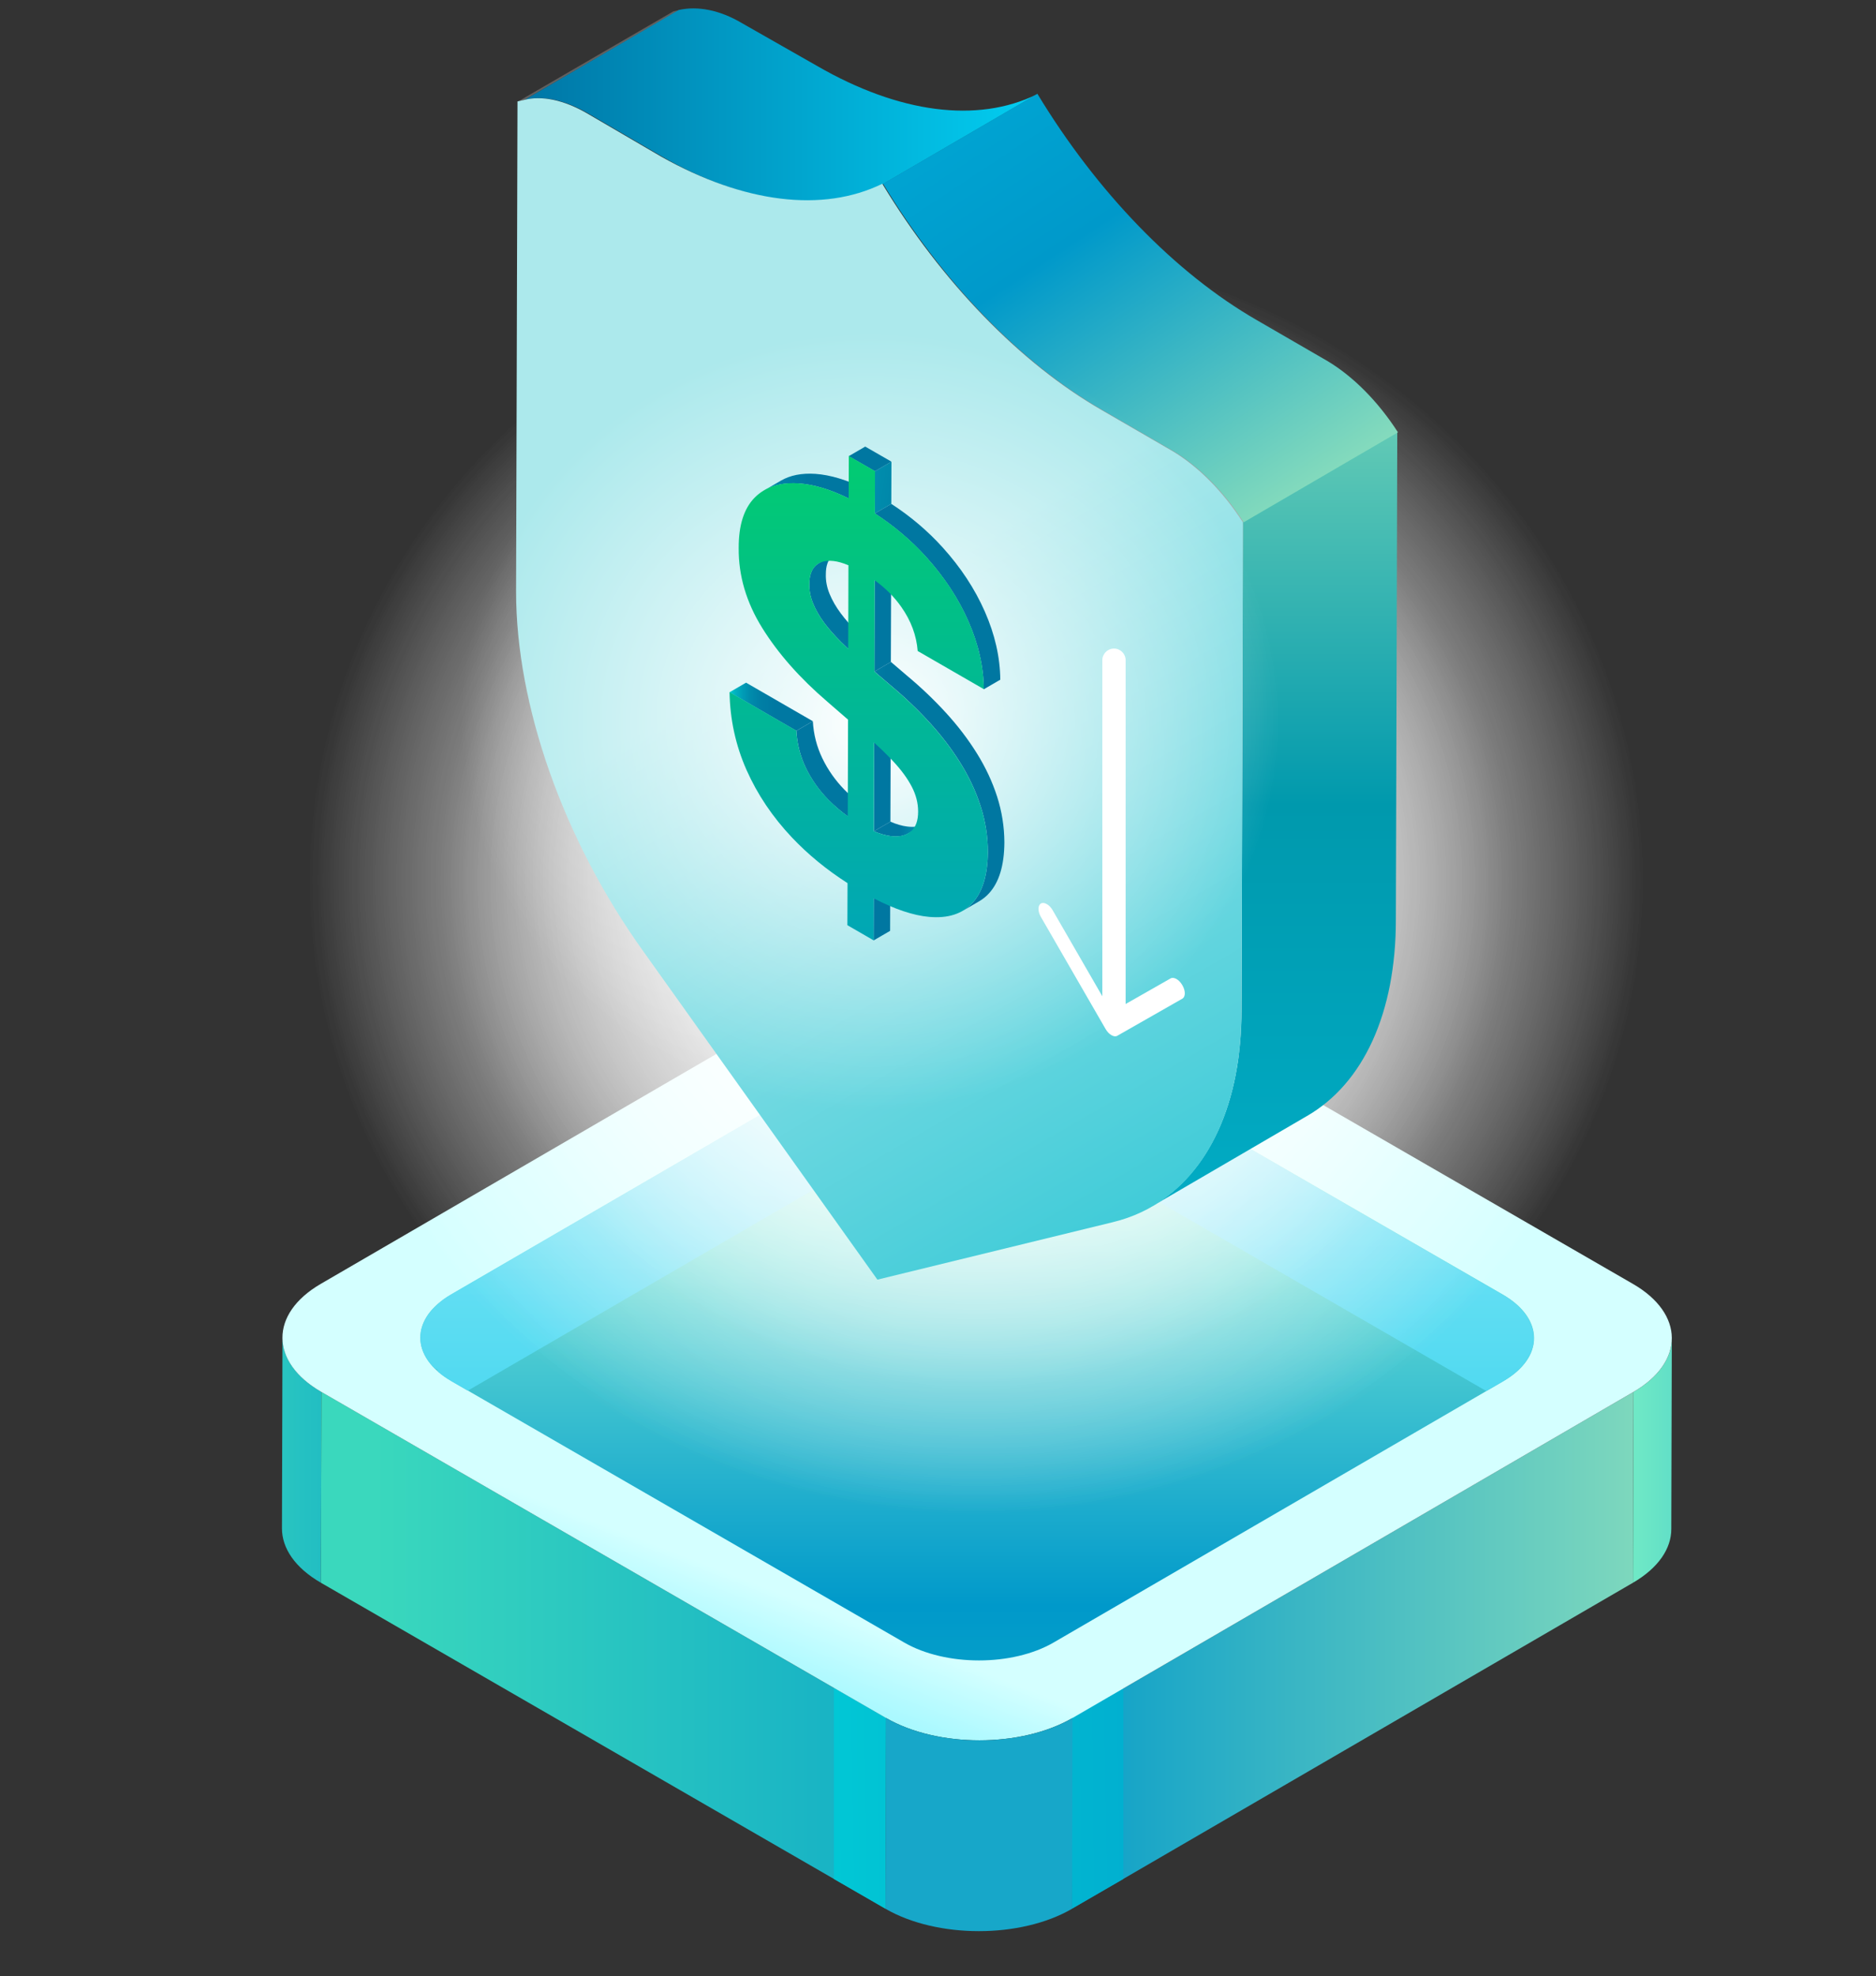 <?xml version="1.0" encoding="UTF-8"?>
<svg id="Layer_1" xmlns="http://www.w3.org/2000/svg" xmlns:xlink="http://www.w3.org/1999/xlink" viewBox="0 0 252.49 265.95">
  <rect x="0" y="0" width="252.49" height="265.95" fill="#333333" stroke="none"/>
  <defs>
    <style>
      .cls-1 {
        fill: url(#radial-gradient-3);
      }

      .cls-2 {
        fill: url(#radial-gradient-2);
      }

      .cls-3 {
        fill: url(#linear-gradient-8);
      }

      .cls-4 {
        fill: url(#linear-gradient-7);
      }

      .cls-5 {
        fill: url(#linear-gradient-5);
      }

      .cls-6 {
        fill: url(#linear-gradient-6);
      }

      .cls-7 {
        fill: url(#linear-gradient-9);
      }

      .cls-8 {
        fill: url(#linear-gradient-4);
      }

      .cls-9 {
        fill: url(#linear-gradient-3);
      }

      .cls-10 {
        fill: url(#linear-gradient-2);
      }

      .cls-11 {
        fill: url(#radial-gradient);
      }

      .cls-12 {
        fill: url(#linear-gradient);
      }

      .cls-13 {
        fill: #606060;
      }

      .cls-14 {
        isolation: isolate;
      }

      .cls-15 {
        fill: #17a7c9;
      }

      .cls-16 {
        fill: #fff;
      }

      .cls-17 {
        fill: url(#linear-gradient-10);
      }

      .cls-18 {
        fill: url(#linear-gradient-11);
      }

      .cls-19 {
        fill: url(#linear-gradient-12);
      }

      .cls-20 {
        fill: url(#linear-gradient-13);
      }

      .cls-21 {
        fill: url(#linear-gradient-19);
      }

      .cls-22 {
        fill: url(#linear-gradient-14);
      }

      .cls-23 {
        fill: url(#linear-gradient-21);
      }

      .cls-24 {
        fill: url(#linear-gradient-20);
      }

      .cls-25 {
        fill: url(#linear-gradient-22);
      }

      .cls-26 {
        fill: url(#linear-gradient-23);
      }

      .cls-27 {
        fill: url(#linear-gradient-25);
      }

      .cls-28 {
        fill: url(#linear-gradient-15);
      }

      .cls-29 {
        fill: url(#linear-gradient-16);
      }

      .cls-30 {
        fill: url(#linear-gradient-17);
      }

      .cls-31 {
        fill: url(#linear-gradient-18);
      }

      .cls-32 {
        fill: url(#linear-gradient-24);
      }

      .cls-33 {
        fill: url(#linear-gradient-26);
      }
    </style>
    <linearGradient id="linear-gradient" x1="218.19" y1="196.55" x2="347.09" y2="196.55" gradientUnits="userSpaceOnUse">
      <stop offset="0" stop-color="#74ecc6"/>
      <stop offset=".34" stop-color="#0099ca"/>
      <stop offset="1" stop-color="#02d8d9"/>
    </linearGradient>
    <linearGradient id="linear-gradient-2" x1="95.73" y1="196.5" x2="23.31" y2="196.5" gradientUnits="userSpaceOnUse">
      <stop offset="0" stop-color="#9de7ba"/>
      <stop offset=".34" stop-color="#0099ca"/>
      <stop offset="1" stop-color="#3ad8bd"/>
    </linearGradient>
    <linearGradient id="linear-gradient-3" x1="241.03" y1="222.1" x2="-68.33" y2="222.1" gradientUnits="userSpaceOnUse">
      <stop offset="0" stop-color="#9de7ba"/>
      <stop offset=".34" stop-color="#0099ca"/>
      <stop offset=".34" stop-color="#029bcb"/>
      <stop offset=".34" stop-color="#16b1d6"/>
      <stop offset=".35" stop-color="#26c2df"/>
      <stop offset=".35" stop-color="#31cfe5"/>
      <stop offset=".36" stop-color="#38d6e9"/>
      <stop offset=".37" stop-color="#3ad8ea"/>
      <stop offset=".45" stop-color="#3ad8ea"/>
      <stop offset=".95" stop-color="#3ad8ea"/>
    </linearGradient>
    <linearGradient id="linear-gradient-4" x1="245.72" y1="240.63" x2="83.3" y2="242.91" gradientUnits="userSpaceOnUse">
      <stop offset="0" stop-color="#9de7ba"/>
      <stop offset=".34" stop-color="#0099ca"/>
      <stop offset="1" stop-color="#02d8d9"/>
    </linearGradient>
    <linearGradient id="linear-gradient-5" x1="211.67" y1="222.1" x2="50.35" y2="222.1" xlink:href="#linear-gradient-2"/>
    <linearGradient id="linear-gradient-6" x1="245.71" y1="240.19" x2="83.29" y2="242.46" xlink:href="#linear-gradient-4"/>
    <linearGradient id="linear-gradient-7" x1="98.53" y1="265.18" x2="116.86" y2="217.88" gradientUnits="userSpaceOnUse">
      <stop offset="0" stop-color="#11e5ff"/>
      <stop offset=".82" stop-color="#b2faff"/>
      <stop offset=".98" stop-color="#d4ffff"/>
    </linearGradient>
    <linearGradient id="linear-gradient-8" x1="131.51" y1="161.8" x2="131.51" y2="321.49" gradientUnits="userSpaceOnUse">
      <stop offset="0" stop-color="#76e7d6"/>
      <stop offset=".34" stop-color="#0099ca"/>
      <stop offset="1" stop-color="#3ad8bd"/>
    </linearGradient>
    <linearGradient id="linear-gradient-9" x1="131.51" y1="244.07" x2="131.51" y2="87.04" gradientUnits="userSpaceOnUse">
      <stop offset="0" stop-color="#11c8e8"/>
      <stop offset=".12" stop-color="#27ceeb"/>
      <stop offset=".54" stop-color="#70e2f5"/>
      <stop offset=".83" stop-color="#9deffc"/>
      <stop offset=".98" stop-color="#aff4ff"/>
    </linearGradient>
    <radialGradient id="radial-gradient" cx="131.4" cy="-213.4" fx="131.4" fy="-213.4" r="91.7" gradientTransform="translate(0 321.19) scale(1 .95)" gradientUnits="userSpaceOnUse">
      <stop offset="0" stop-color="#fff"/>
      <stop offset=".98" stop-color="#fff" stop-opacity="0"/>
    </radialGradient>
    <radialGradient id="radial-gradient-2" cx="131.4" fx="131.4" r="73.26" xlink:href="#radial-gradient"/>
    <linearGradient id="linear-gradient-10" x1="70.59" y1="-5795.6" x2="139.6" y2="-5795.6" gradientTransform="translate(0 -5781.52) scale(1 -1)" gradientUnits="userSpaceOnUse">
      <stop offset="0" stop-color="#0076a6"/>
      <stop offset="1" stop-color="#02cef1"/>
    </linearGradient>
    <linearGradient id="linear-gradient-11" x1="171.57" y1="-5808.77" x2="171.57" y2="-6047.28" gradientTransform="translate(0 -5781.52) scale(1 -1)" gradientUnits="userSpaceOnUse">
      <stop offset="0" stop-color="#9de7ba"/>
      <stop offset=".34" stop-color="#0099ad"/>
      <stop offset="1" stop-color="#02cef1"/>
    </linearGradient>
    <linearGradient id="linear-gradient-12" x1="176.32" y1="-5857.54" x2="88.89" y2="-5725.36" gradientTransform="translate(0 -5781.52) scale(1 -1)" gradientUnits="userSpaceOnUse">
      <stop offset="0" stop-color="#9de7ba"/>
      <stop offset=".34" stop-color="#0099ca"/>
      <stop offset="1" stop-color="#02cef1"/>
    </linearGradient>
    <linearGradient id="linear-gradient-13" x1="177.53" y1="186.92" x2="114.89" y2="78.79" gradientUnits="userSpaceOnUse">
      <stop offset="0" stop-color="#1ac1d1"/>
      <stop offset=".98" stop-color="#ace9ec"/>
    </linearGradient>
    <radialGradient id="radial-gradient-3" cx="117.16" cy="-235.88" fx="117.16" fy="-235.88" r="56.21" xlink:href="#radial-gradient"/>
    <linearGradient id="linear-gradient-14" x1="97.68" y1="62.67" x2="103.4" y2="79.12" gradientUnits="userSpaceOnUse">
      <stop offset="0" stop-color="#02ced0"/>
      <stop offset="1" stop-color="#0077a1"/>
    </linearGradient>
    <linearGradient id="linear-gradient-15" x1="98.19" y1="95.11" x2="109.4" y2="95.11" gradientUnits="userSpaceOnUse">
      <stop offset="0" stop-color="#02ced0"/>
      <stop offset="0" stop-color="#01cccf"/>
      <stop offset=".07" stop-color="#01b2c0"/>
      <stop offset=".16" stop-color="#009cb5"/>
      <stop offset=".25" stop-color="#008bac"/>
      <stop offset=".37" stop-color="#007fa5"/>
      <stop offset=".54" stop-color="#0078a2"/>
      <stop offset="1" stop-color="#0077a1"/>
    </linearGradient>
    <linearGradient id="linear-gradient-16" x1="129.54" y1="104.31" x2="121.53" y2="103.92" xlink:href="#linear-gradient-14"/>
    <linearGradient id="linear-gradient-17" x1="129.17" y1="112" x2="121.16" y2="111.62" xlink:href="#linear-gradient-14"/>
    <linearGradient id="linear-gradient-18" x1="103.26" y1="60.73" x2="108.98" y2="77.18" xlink:href="#linear-gradient-14"/>
    <linearGradient id="linear-gradient-19" x1="100.95" y1="96.65" x2="110.97" y2="83.78" xlink:href="#linear-gradient-14"/>
    <linearGradient id="linear-gradient-20" x1="94.91" y1="105.83" x2="119.29" y2="105.83" xlink:href="#linear-gradient-14"/>
    <linearGradient id="linear-gradient-21" x1="110.04" y1="58.37" x2="115.76" y2="74.82" xlink:href="#linear-gradient-14"/>
    <linearGradient id="linear-gradient-22" x1="81.95" y1="65.42" x2="108.71" y2="65.42" xlink:href="#linear-gradient-14"/>
    <linearGradient id="linear-gradient-23" x1="91.97" y1="61.99" x2="126.59" y2="66.66" xlink:href="#linear-gradient-14"/>
    <linearGradient id="linear-gradient-24" x1="81.95" y1="61.76" x2="108.71" y2="61.76" xlink:href="#linear-gradient-14"/>
    <linearGradient id="linear-gradient-25" x1="81.95" y1="80.28" x2="108.71" y2="80.28" xlink:href="#linear-gradient-14"/>
    <linearGradient id="linear-gradient-26" x1="115.58" y1="56.06" x2="115.58" y2="143.49" gradientUnits="userSpaceOnUse">
      <stop offset="0" stop-color="#02ce6c"/>
      <stop offset="1" stop-color="#009dc7"/>
    </linearGradient>
  </defs>
  <g>
    <g class="cls-14">
      <path class="cls-12" d="M225.01,180.1l-.07,25.68c0,2.61-1.72,5.22-5.16,7.22l.07-25.68c3.43-1.99,5.15-4.6,5.16-7.22Z"/>
      <path class="cls-10" d="M37.95,205.68l.07-25.68c0,2.65,1.74,5.3,5.24,7.32l-.07,25.68c-3.5-2.02-5.25-4.67-5.24-7.32Z"/>
      <polygon class="cls-9" points="219.85 187.32 219.78 213 144.28 256.87 144.35 231.2 219.85 187.32"/>
      <polygon class="cls-8" points="151.19 227.14 151.19 252.86 144.24 256.87 144.17 231.2 151.19 227.14"/>
      <g>
        <polygon class="cls-5" points="119.25 231.2 119.18 256.87 43.19 213 43.26 187.32 119.25 231.2"/>
        <polygon class="cls-6" points="112.23 227.14 112.23 252.86 119.18 256.87 119.25 231.2 112.23 227.14"/>
      </g>
      <path class="cls-4" d="M219.77,172.78c6.95,4.01,6.99,10.52.08,14.54l-75.5,43.88c-6.91,4.01-18.15,4.01-25.1,0l-76-43.88c-6.95-4.01-6.99-10.52-.08-14.54l75.5-43.88c6.91-4.01,18.15-4.01,25.1,0l76,43.88Z"/>
      <path class="cls-3" d="M202.27,174.22c5.57,3.22,5.6,8.44.07,11.65l-60.53,35.17c-5.54,3.22-14.55,3.22-20.12,0l-60.92-35.17c-5.57-3.22-5.6-8.44-.07-11.65l60.53-35.17c5.54-3.22,14.55-3.22,20.12,0l60.92,35.17Z"/>
      <path class="cls-7" d="M59.52,175.01c-.18.14-.36.27-.52.41-.1.08-.19.17-.28.26-.14.13-.27.26-.4.39-.09.09-.18.19-.26.28-.11.13-.21.26-.31.39-.08.1-.16.2-.22.31-.08.13-.15.25-.23.38-.27.48-.47.97-.59,1.47-.02.07-.04.14-.05.21-.03.17-.05.34-.06.51,0,.06-.01.13-.01.19,0,.18,0,.36,0,.53,0,.05,0,.09.01.14.02.2.05.39.09.58,0,0,0,.01,0,.02.25,1.1.88,2.18,1.89,3.16.13-.13.27.05.41.39.51.44,1.09.85,1.76,1.24l2.21,1.28,58.25-33.85c5.54-3.22,14.55-3.22,20.12,0l58.71,33.9,2.28-1.32c.83-.49,1.53-1.02,2.11-1.58,1.01-.98,1.64-2.05,1.89-3.14,0-.02.01-.04.02-.07.04-.19.07-.38.08-.57,0-.05,0-.1.01-.15.01-.18.01-.36,0-.53,0-.06-.01-.13-.02-.19-.02-.17-.03-.34-.07-.51-.01-.07-.03-.13-.05-.2-.07-.3-.17-.6-.3-.89-.04-.09-.07-.18-.12-.27-.06-.11-.13-.22-.19-.33-.07-.13-.15-.25-.23-.38-.07-.1-.15-.21-.23-.31-.1-.13-.2-.26-.31-.39-.08-.1-.17-.19-.26-.29-.13-.13-.26-.26-.4-.39-.09-.09-.19-.17-.29-.26-.17-.14-.35-.28-.53-.42-.09-.07-.18-.14-.27-.2-.29-.2-.59-.4-.91-.58l-60.92-35.17c-3.13-1.81-7.36-2.6-11.44-2.38-.91.05-1.81.15-2.69.3-.88.15-1.74.35-2.56.6-1.24.38-2.4.87-3.44,1.47l-60.53,35.17c-.32.19-.62.38-.9.58-.09.07-.18.14-.27.2Z"/>
      <path class="cls-15" d="M144.35,231.2l-.07,25.68c-6.91,4.01-18.15,4.01-25.1,0l.07-25.68c6.95,4.01,18.19,4.01,25.1,0Z"/>
    </g>
    <ellipse class="cls-11" cx="131.4" cy="117.71" rx="91.77" ry="87.36"/>
    <ellipse class="cls-11" cx="131.4" cy="117.71" rx="91.77" ry="87.36"/>
    <ellipse class="cls-2" cx="131.4" cy="117.71" rx="73.32" ry="69.8"/>
  </g>
  <g>
    <g class="cls-14">
      <polygon class="cls-13" points="69.75 13.64 90.62 1.53 91.46 1.34 70.59 13.45 69.75 13.64"/>
      <path class="cls-17" d="M110,8.89l-10.15-5.78c-2.98-1.77-5.96-2.33-8.48-1.77l-20.77,12.11c2.42-.65,5.4,0,8.48,1.77l10.06,5.87c10.99,6.33,21.52,7.64,29.62,3.73l20.77-12.11c-8.01,3.91-18.54,2.52-29.53-3.82Z"/>
      <path class="cls-18" d="M167.29,70.19l-.19,65.68c0,12.58-4.38,21.99-12.02,26.46l20.77-12.11c7.64-4.38,12.02-13.88,12.02-26.46l.19-65.68-20.77,12.11Z"/>
      <path class="cls-19" d="M178.65,48.58h0l-9.5-5.5h0c-10.99-6.33-21.52-17.23-29.53-30.46l-20.77,12.11c8.01,13.23,18.54,24.13,29.53,30.46l9.5,5.5h0c3.45,2.05,6.8,5.4,9.5,9.6l20.77-12.11c-2.7-4.19-6.06-7.55-9.5-9.6Z"/>
      <path class="cls-20" d="M118.75,24.73c8.01,13.23,18.54,24.13,29.53,30.46l9.5,5.5c3.45,2.05,6.8,5.4,9.5,9.6l-.19,65.68c0,15.28-6.52,25.9-17.33,28.51l-31.67,7.73-31.49-44.16c-10.81-15.09-17.14-33.16-17.14-48.44l.19-65.96.84-.19c2.42-.65,5.4,0,8.48,1.77l10.06,5.87c11.09,6.24,21.71,7.55,29.72,3.63Z"/>
    </g>
    <ellipse class="cls-1" cx="117.16" cy="96.28" rx="56.26" ry="53.55"/>
    <g class="cls-14">
      <polygon class="cls-22" points="117.6 120.91 119.82 119.62 119.8 125.27 117.58 126.56 117.6 120.91"/>
      <polygon class="cls-28" points="98.19 93.16 100.41 91.87 109.4 97.06 107.18 98.35 98.19 93.16"/>
      <path class="cls-29" d="M107.18,98.35l2.22-1.29c.1,1.75.52,3.41,1.27,4.97.75,1.56,1.75,2.99,3.02,4.29.81.82,1.68,1.58,2.63,2.25l-2.22,1.29c-.94-.68-1.82-1.43-2.63-2.25-1.27-1.3-2.27-2.73-3.02-4.29-.75-1.56-1.17-3.22-1.27-4.97Z"/>
      <path class="cls-30" d="M124.44,110.88l-2.22,1.29c-.61.35-1.39.47-2.34.35-.68-.09-1.44-.31-2.26-.65l2.22-1.29c.82.35,1.58.57,2.26.65.95.12,1.73,0,2.34-.35Z"/>
      <polygon class="cls-31" points="117.66 99.94 119.88 98.65 119.84 110.58 117.62 111.87 117.66 99.94"/>
      <path class="cls-21" d="M115.39,85.09c-.84-.84-1.59-1.69-2.23-2.55-.64-.86-1.14-1.72-1.51-2.62-.36-.88-.53-1.77-.5-2.66,0-1.09.28-1.9.84-2.43.13-.12.27-.23.42-.32l-2.22,1.29c-.15.09-.29.2-.42.32-.56.53-.84,1.35-.84,2.43-.03.89.14,1.78.5,2.66.37.89.87,1.76,1.51,2.62.64.86,1.39,1.7,2.23,2.54.32.32.65.64.98.95l2.22-1.29c-.34-.31-.66-.63-.98-.95Z"/>
      <path class="cls-24" d="M134.2,107.2c-.65-2.01-1.55-3.94-2.73-5.83-1.17-1.88-2.55-3.69-4.15-5.44-1.6-1.75-3.35-3.42-5.27-5.02l-2.14-1.83-2.22,1.29,2.14,1.83c1.92,1.6,3.67,3.27,5.27,5.02,1.6,1.75,2.98,3.56,4.15,5.44,1.18,1.88,2.08,3.82,2.73,5.83.65,2,.97,4.05.98,6.17-.03,3.08-.71,5.37-2.07,6.85-.39.43-.83.78-1.32,1.07l2.22-1.29c.49-.29.93-.64,1.32-1.07,1.36-1.48,2.05-3.77,2.07-6.85-.01-2.11-.34-4.17-.98-6.17Z"/>
      <polygon class="cls-23" points="117.72 78.09 119.94 76.8 119.9 89.09 117.68 90.38 117.72 78.09"/>
      <path class="cls-25" d="M102.87,65.98l2.22-1.29c1.27-.74,2.82-1.04,4.65-.92,2.01.14,4.24.81,6.7,2.02l-2.22,1.29c-2.45-1.21-4.68-1.88-6.7-2.02-1.84-.12-3.39.18-4.65.92Z"/>
      <polygon class="cls-26" points="117.76 63.42 119.98 62.13 119.96 67.81 117.74 69.1 117.76 63.42"/>
      <polygon class="cls-32" points="114.23 61.39 116.45 60.1 119.98 62.13 117.76 63.42 114.23 61.39"/>
      <path class="cls-27" d="M117.74,69.1l2.22-1.29c2.59,1.68,4.89,3.63,6.91,5.86,2.44,2.7,4.33,5.57,5.68,8.64,1.35,3.07,2.05,6.12,2.08,9.16l-2.22,1.29c-.03-3.04-.73-6.08-2.08-9.16-1.35-3.07-3.25-5.95-5.68-8.64-2.02-2.23-4.32-4.18-6.91-5.86Z"/>
      <path class="cls-33" d="M131.98,108.49c.65,2,.97,4.05.98,6.17-.03,3.08-.71,5.37-2.07,6.85-1.36,1.48-3.31,2.11-5.85,1.88-2.12-.19-4.6-1.02-7.44-2.49l-.02,5.65-3.53-2.04.02-5.66c-2.81-1.8-5.3-3.84-7.47-6.13-2.62-2.77-4.66-5.8-6.13-9.11-1.46-3.31-2.22-6.79-2.28-10.47l8.99,5.19c.1,1.75.52,3.41,1.27,4.97.75,1.56,1.75,2.99,3.02,4.29.81.82,1.68,1.58,2.63,2.25l.04-12.99-2.79-2.42c-3.7-3.17-6.62-6.48-8.76-9.92-2.14-3.44-3.2-7.03-3.17-10.75-.01-3.07.71-5.33,2.15-6.79,1.45-1.46,3.43-2.09,5.95-1.92,2.01.14,4.24.81,6.7,2.02l.02-5.7,3.53,2.04-.02,5.68c2.59,1.68,4.89,3.63,6.91,5.86,2.44,2.7,4.33,5.57,5.68,8.64,1.35,3.07,2.05,6.12,2.08,9.16l-8.91-5.14c-.16-2.08-.89-4.06-2.19-5.91-.95-1.36-2.15-2.56-3.6-3.61l-.03,12.29,2.14,1.83c1.92,1.6,3.67,3.27,5.27,5.02,1.6,1.75,2.98,3.56,4.15,5.44,1.18,1.88,2.08,3.82,2.73,5.83ZM122.6,111.9c.65-.57.97-1.46.97-2.68,0-1.13-.28-2.25-.86-3.36-.58-1.11-1.42-2.26-2.53-3.44-.74-.79-1.58-1.62-2.54-2.49l-.03,11.93c.82.35,1.58.57,2.26.65,1.17.14,2.08-.07,2.72-.63M114.16,87.32l.03-11.25c-.75-.31-1.42-.51-2.02-.57-1.04-.11-1.84.1-2.39.63-.56.53-.84,1.35-.84,2.43-.03.89.14,1.78.5,2.66.37.89.87,1.76,1.51,2.62.64.86,1.39,1.7,2.23,2.54.32.32.65.63.98.95"/>
    </g>
    <path class="cls-16" d="M159.13,132.58c-.22-.38-.5-.67-.79-.83s-.57-.2-.79-.08l-6.06,3.45s.01-.07.01-.11v-46.15c0-.87-.7-1.58-1.57-1.58s-1.57.71-1.57,1.58v45.21l-6.68-11.57c-.22-.38-.5-.67-.79-.83s-.57-.21-.79-.08c-.44.25-.44,1.07,0,1.82l8.7,15.07c.22.38.5.67.79.83.29.17.57.21.79.08l8.75-4.99c.44-.25.45-1.06,0-1.82Z"/>
  </g>
</svg>